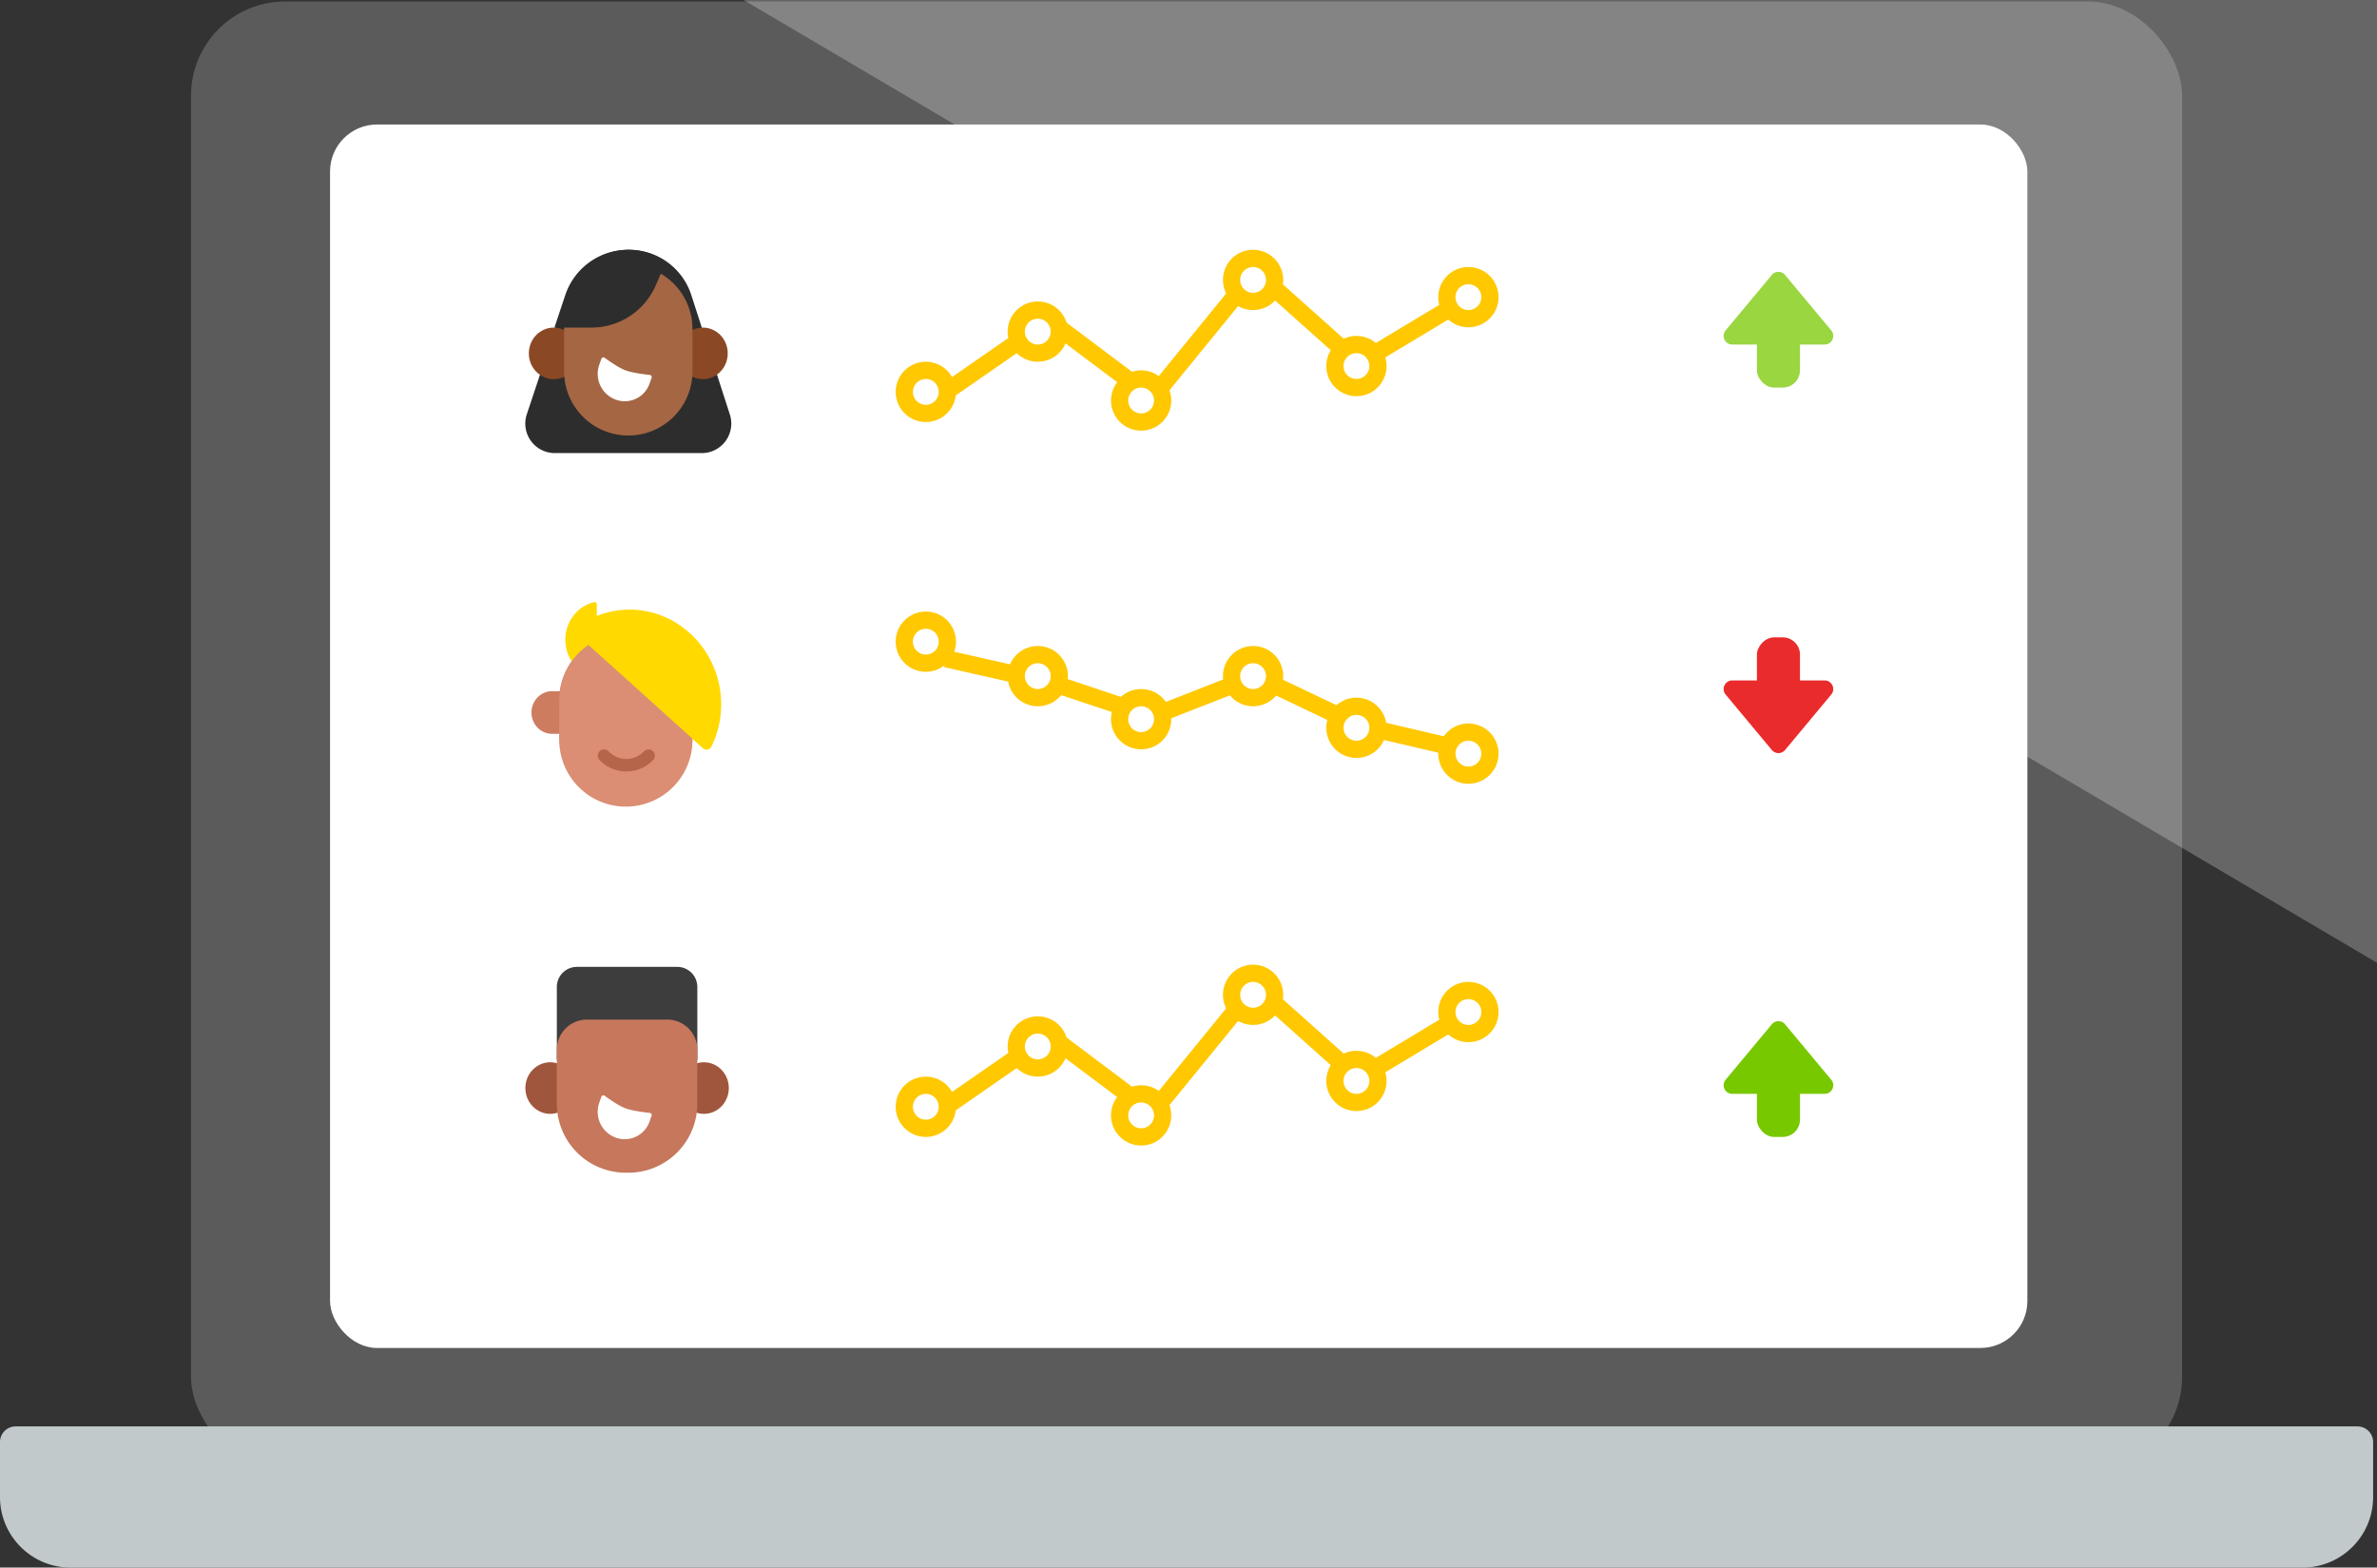 <svg width="276" height="182" viewBox="0 0 276 182" version="1.1" xmlns="http://www.w3.org/2000/svg"><rect x="0" y="0" width="276" height="182" fill="#333333" stroke="none"/><title>laptop-schools</title><g stroke="none" stroke-width="1" fill="none" fill-rule="evenodd"><g transform="translate(0 -22)"><rect fill="#5C5B5B" fill-rule="nonzero" x="22.18" y="22.173" width="231.191" height="170.614" rx="10.919"/><rect fill="#FFF" fill-rule="nonzero" x="38.322" y="36.455" width="197.083" height="142.049" rx="5.459"/><g transform="translate(200 53)" fill="#78C800" fill-rule="nonzero"><rect x="4" y="7" width="5" height="7" rx="2"/><path d="M7.268.922l5.365 6.438A1 1 0 0 1 11.865 9H1.135a1 1 0 0 1-.768-1.64L5.732.922a1 1 0 0 1 1.536 0z"/></g><g transform="matrix(1 0 0 -1 200 110)" fill="#EA2B2B" fill-rule="nonzero"><rect x="4" y="7" width="5" height="7" rx="2"/><path d="M7.268.922l5.365 6.438A1 1 0 0 1 11.865 9H1.135a1 1 0 0 1-.768-1.64L5.732.922a1 1 0 0 1 1.536 0z"/></g><g transform="translate(200 140)" fill="#78C800" fill-rule="nonzero"><rect x="4" y="7" width="5" height="7" rx="2"/><path d="M7.268.922l5.365 6.438A1 1 0 0 1 11.865 9H1.135a1 1 0 0 1-.768-1.64L5.732.922a1 1 0 0 1 1.536 0z"/></g><g><g fill-rule="nonzero" transform="translate(60 51)"><path d="M13.052 0a7.584 7.584 0 0 1 7.217 5.255l4.478 13.874a3.425 3.425 0 0 1-3.26 4.476H4.418A3.425 3.425 0 0 1 1.168 19.1l4.617-13.86A7.659 7.659 0 0 1 13.052 0z" fill="#2D2D2D"/><ellipse fill="#8B4824" cx="21.609" cy="12.029" rx="2.891" ry="2.995"/><ellipse fill="#8B4824" cx="4.297" cy="12.029" rx="2.891" ry="2.995"/><path d="M12.953 1.749a7.453 7.453 0 0 1 7.453 7.453v4.91a7.453 7.453 0 1 1-14.906 0v-4.91a7.453 7.453 0 0 1 7.453-7.453z" fill="#A56644"/><path d="M15.113 14.744c-1.187-.142-2.052-.316-2.587-.518-.534-.202-1.268-.633-2.194-1.291l-.271-.193-.244.697a2.935 2.935 0 0 0 1.731 3.714 2.803 2.803 0 0 0 3.614-1.63l.024-.065.237-.677-.31-.037z" stroke="#FFF" stroke-width=".5" fill="#FFF" stroke-linecap="round" stroke-linejoin="round"/><path d="M17.326 1.401l-1.18 2.722a8.154 8.154 0 0 1-7.481 4.911h-4.29L5.639 5.25A7.683 7.683 0 0 1 12.926 0c1.617 0 3.144.51 4.4 1.401z" fill="#2D2D2D"/></g><g transform="translate(61.71 88.258)"><ellipse fill="#CD7C60" fill-rule="nonzero" transform="matrix(-1 0 0 1 4.781 0)" cx="2.391" cy="16.466" rx="2.391" ry="2.477"/><path d="M10.961 7.286a7.734 7.734 0 0 0-7.734 7.734v4.057a7.734 7.734 0 1 0 15.469 0V15.02a7.734 7.734 0 0 0-7.735-7.734z" fill="#DB8E73" fill-rule="nonzero"/><path fill="#B4654A" fill-rule="nonzero" d="M12.227 17.486h-2.25v1.166h2.25z"/><rect fill="#FFF" fill-rule="nonzero" transform="matrix(-1 0 0 1 16.579 0)" x="6.321" y="13.114" width="3.938" height="6.12" rx="1.969"/><rect fill="#4B4B4B" fill-rule="nonzero" transform="matrix(-1 0 0 1 17.141 0)" x="7.727" y="14.571" width="1.688" height="3.206" rx=".844"/><rect fill="#FFF" fill-rule="nonzero" x="11.946" y="13.114" width="3.938" height="6.12" rx="1.969"/><rect fill="#4B4B4B" fill-rule="nonzero" x="12.789" y="14.571" width="1.688" height="3.206" rx=".844"/><ellipse fill="#DB8E73" fill-rule="nonzero" transform="matrix(-1 0 0 1 15.454 0)" cx="7.727" cy="19.817" rx="3.094" ry="3.206"/><ellipse fill="#DB8E73" fill-rule="nonzero" transform="matrix(-1 0 0 1 28.954 0)" cx="14.477" cy="19.817" rx="3.094" ry="3.206"/><path d="M11.805 18.827v-3.266a.844.844 0 0 0-1.688 0v3.266a.844.844 0 1 0 1.688 0z" fill="#B4654A" fill-rule="nonzero"/><path d="M10.58 20.108h.763c.644 0 1.165-.521 1.165-1.164v-.002c0-.644-.521-1.165-1.165-1.165h-.764c-.643 0-1.165.521-1.165 1.165v.002c0 .643.522 1.164 1.165 1.164z" fill="#B4654A" fill-rule="nonzero"/><path d="M6.237 7.275c3.646-2.654 8.689-2.368 12.181.778 3.493 3.146 4.468 8.28 2.439 12.391a.585.585 0 0 1-.926.17L6.203 8.25c-.297-.268-.28-.745.034-.974z" fill="#FFD900" fill-rule="nonzero"/><path d="M11.168 21.066c-.826-.103-1.427-.227-1.797-.366-.368-.139-.88-.434-1.526-.886l-.27-.188-.183.52a2.128 2.128 0 0 0 1.257 2.696 2.045 2.045 0 0 0 2.635-1.193l.016-.043.176-.502-.308-.038z" stroke="#FFF" stroke-width=".5" fill="#FFF" fill-rule="nonzero" stroke-linecap="round" stroke-linejoin="round"/><path d="M7.259 12.378c-1.94-.483-3.329-2.279-3.329-4.364S5.32 4.133 7.26 3.651a.267.267 0 0 1 .327.266v8.195c0 .177-.16.307-.327.266z" fill="#FFD900" fill-rule="nonzero"/><ellipse fill="#CD7C60" fill-rule="nonzero" transform="matrix(-1 0 0 1 6.202 0)" cx="3.101" cy="16.466" rx="2.391" ry="2.477"/><path d="M10.961 7.286a7.734 7.734 0 0 0-7.734 7.734v4.64a7.734 7.734 0 0 0 15.469 0v-4.64a7.734 7.734 0 0 0-7.735-7.734z" fill="#DB8E73" fill-rule="nonzero"/><ellipse fill="#DB8E73" fill-rule="nonzero" transform="matrix(-1 0 0 1 15.454 0)" cx="7.727" cy="19.817" rx="3.094" ry="3.206"/><ellipse fill="#DB8E73" fill-rule="nonzero" transform="matrix(-1 0 0 1 28.954 0)" cx="14.477" cy="19.817" rx="3.094" ry="3.206"/><path d="M8.43 21.476a3.567 3.567 0 0 0 5.17 0" stroke="#B4654A" stroke-width="1.456" stroke-linecap="round"/><path d="M5.421 6.472c3.889-2.846 9.247-2.57 12.942.759 3.695 3.328 4.705 8.787 2.526 13.173a.623.623 0 0 1-.984.187L5.38 7.508a.673.673 0 0 1 .041-1.036z" fill="#FFD900" fill-rule="nonzero"/></g><g fill-rule="nonzero"><g transform="translate(61 134.258)"><ellipse fill="#A0563C" cx="20.734" cy="14.069" rx="2.891" ry="2.995"/><ellipse fill="#A0563C" cx="2.891" cy="14.069" rx="2.891" ry="2.995"/><path d="M5.986 0h11.653a2.33 2.33 0 0 1 2.33 2.33v8.453H3.656V2.33A2.33 2.33 0 0 1 5.986 0z" fill="#3D3D3D"/><path d="M16.474 6.12H7.151a3.494 3.494 0 0 0-3.495 3.494v6.275a8.008 8.008 0 0 0 8.008 8.008h.297a8.008 8.008 0 0 0 8.008-8.008V9.614a3.494 3.494 0 0 0-3.495-3.494z" fill="#C6775C"/></g><path d="M75.11 151.424c-1.187-.141-2.052-.315-2.587-.518-.534-.202-1.268-.633-2.194-1.29l-.27-.193-.244.696a2.935 2.935 0 0 0 1.73 3.714 2.803 2.803 0 0 0 3.614-1.629l.024-.066.237-.677-.31-.037z" stroke="#FFF" stroke-width=".5" fill="#FFF" stroke-linecap="round" stroke-linejoin="round"/></g></g><path d="M1.82 187.61h271.91a1.82 1.82 0 0 1 1.82 1.821v6.374c0 4.526-3.666 8.195-8.19 8.195H8.19C3.667 204 0 200.33 0 195.805v-6.374a1.82 1.82 0 0 1 1.82-1.821z" fill="#C1C9CB" fill-rule="nonzero"/><path fill="#FFF" fill-rule="nonzero" opacity=".25" d="M305.999 0v151.46L49 0z"/><g transform="translate(105 52)" stroke="#FFC800" stroke-width="2"><path d="M4.838 15.481l11.975-8.296 11.974 8.996L40.762 1.5l11.974 10.7L64.711 5"/><circle fill="#FFF" fill-rule="nonzero" cx="15.5" cy="8.5" r="2.5"/><circle fill="#FFF" fill-rule="nonzero" cx="2.5" cy="15.5" r="2.5"/><circle fill="#FFF" fill-rule="nonzero" cx="27.5" cy="16.5" r="2.5"/><circle fill="#FFF" fill-rule="nonzero" cx="40.5" cy="2.5" r="2.5"/><circle fill="#FFF" fill-rule="nonzero" cx="52.5" cy="12.5" r="2.5"/><circle fill="#FFF" fill-rule="nonzero" cx="65.5" cy="4.5" r="2.5"/></g><g transform="translate(105 135)" stroke="#FFC800" stroke-width="2"><path d="M4.838 15.481l11.975-8.296 11.974 8.996L40.762 1.5l11.974 10.7L64.711 5"/><circle fill="#FFF" fill-rule="nonzero" cx="15.5" cy="8.5" r="2.5"/><circle fill="#FFF" fill-rule="nonzero" cx="2.5" cy="15.5" r="2.5"/><circle fill="#FFF" fill-rule="nonzero" cx="27.5" cy="16.5" r="2.5"/><circle fill="#FFF" fill-rule="nonzero" cx="40.5" cy="2.5" r="2.5"/><circle fill="#FFF" fill-rule="nonzero" cx="52.5" cy="12.5" r="2.5"/><circle fill="#FFF" fill-rule="nonzero" cx="65.5" cy="4.5" r="2.5"/></g><g transform="translate(105 94)" stroke="#FFC800" stroke-width="2"><path d="M4.838 4.481l11.975 2.704 11.974 3.996L40.762 6.5l11.974 5.7L64.711 15"/><circle fill="#FFF" fill-rule="nonzero" cx="15.5" cy="6.5" r="2.5"/><circle fill="#FFF" fill-rule="nonzero" cx="2.5" cy="2.5" r="2.5"/><circle fill="#FFF" fill-rule="nonzero" cx="27.5" cy="11.5" r="2.5"/><circle fill="#FFF" fill-rule="nonzero" cx="40.5" cy="6.5" r="2.5"/><circle fill="#FFF" fill-rule="nonzero" cx="52.5" cy="12.5" r="2.5"/><circle fill="#FFF" fill-rule="nonzero" cx="65.5" cy="15.5" r="2.5"/></g></g></g></svg>